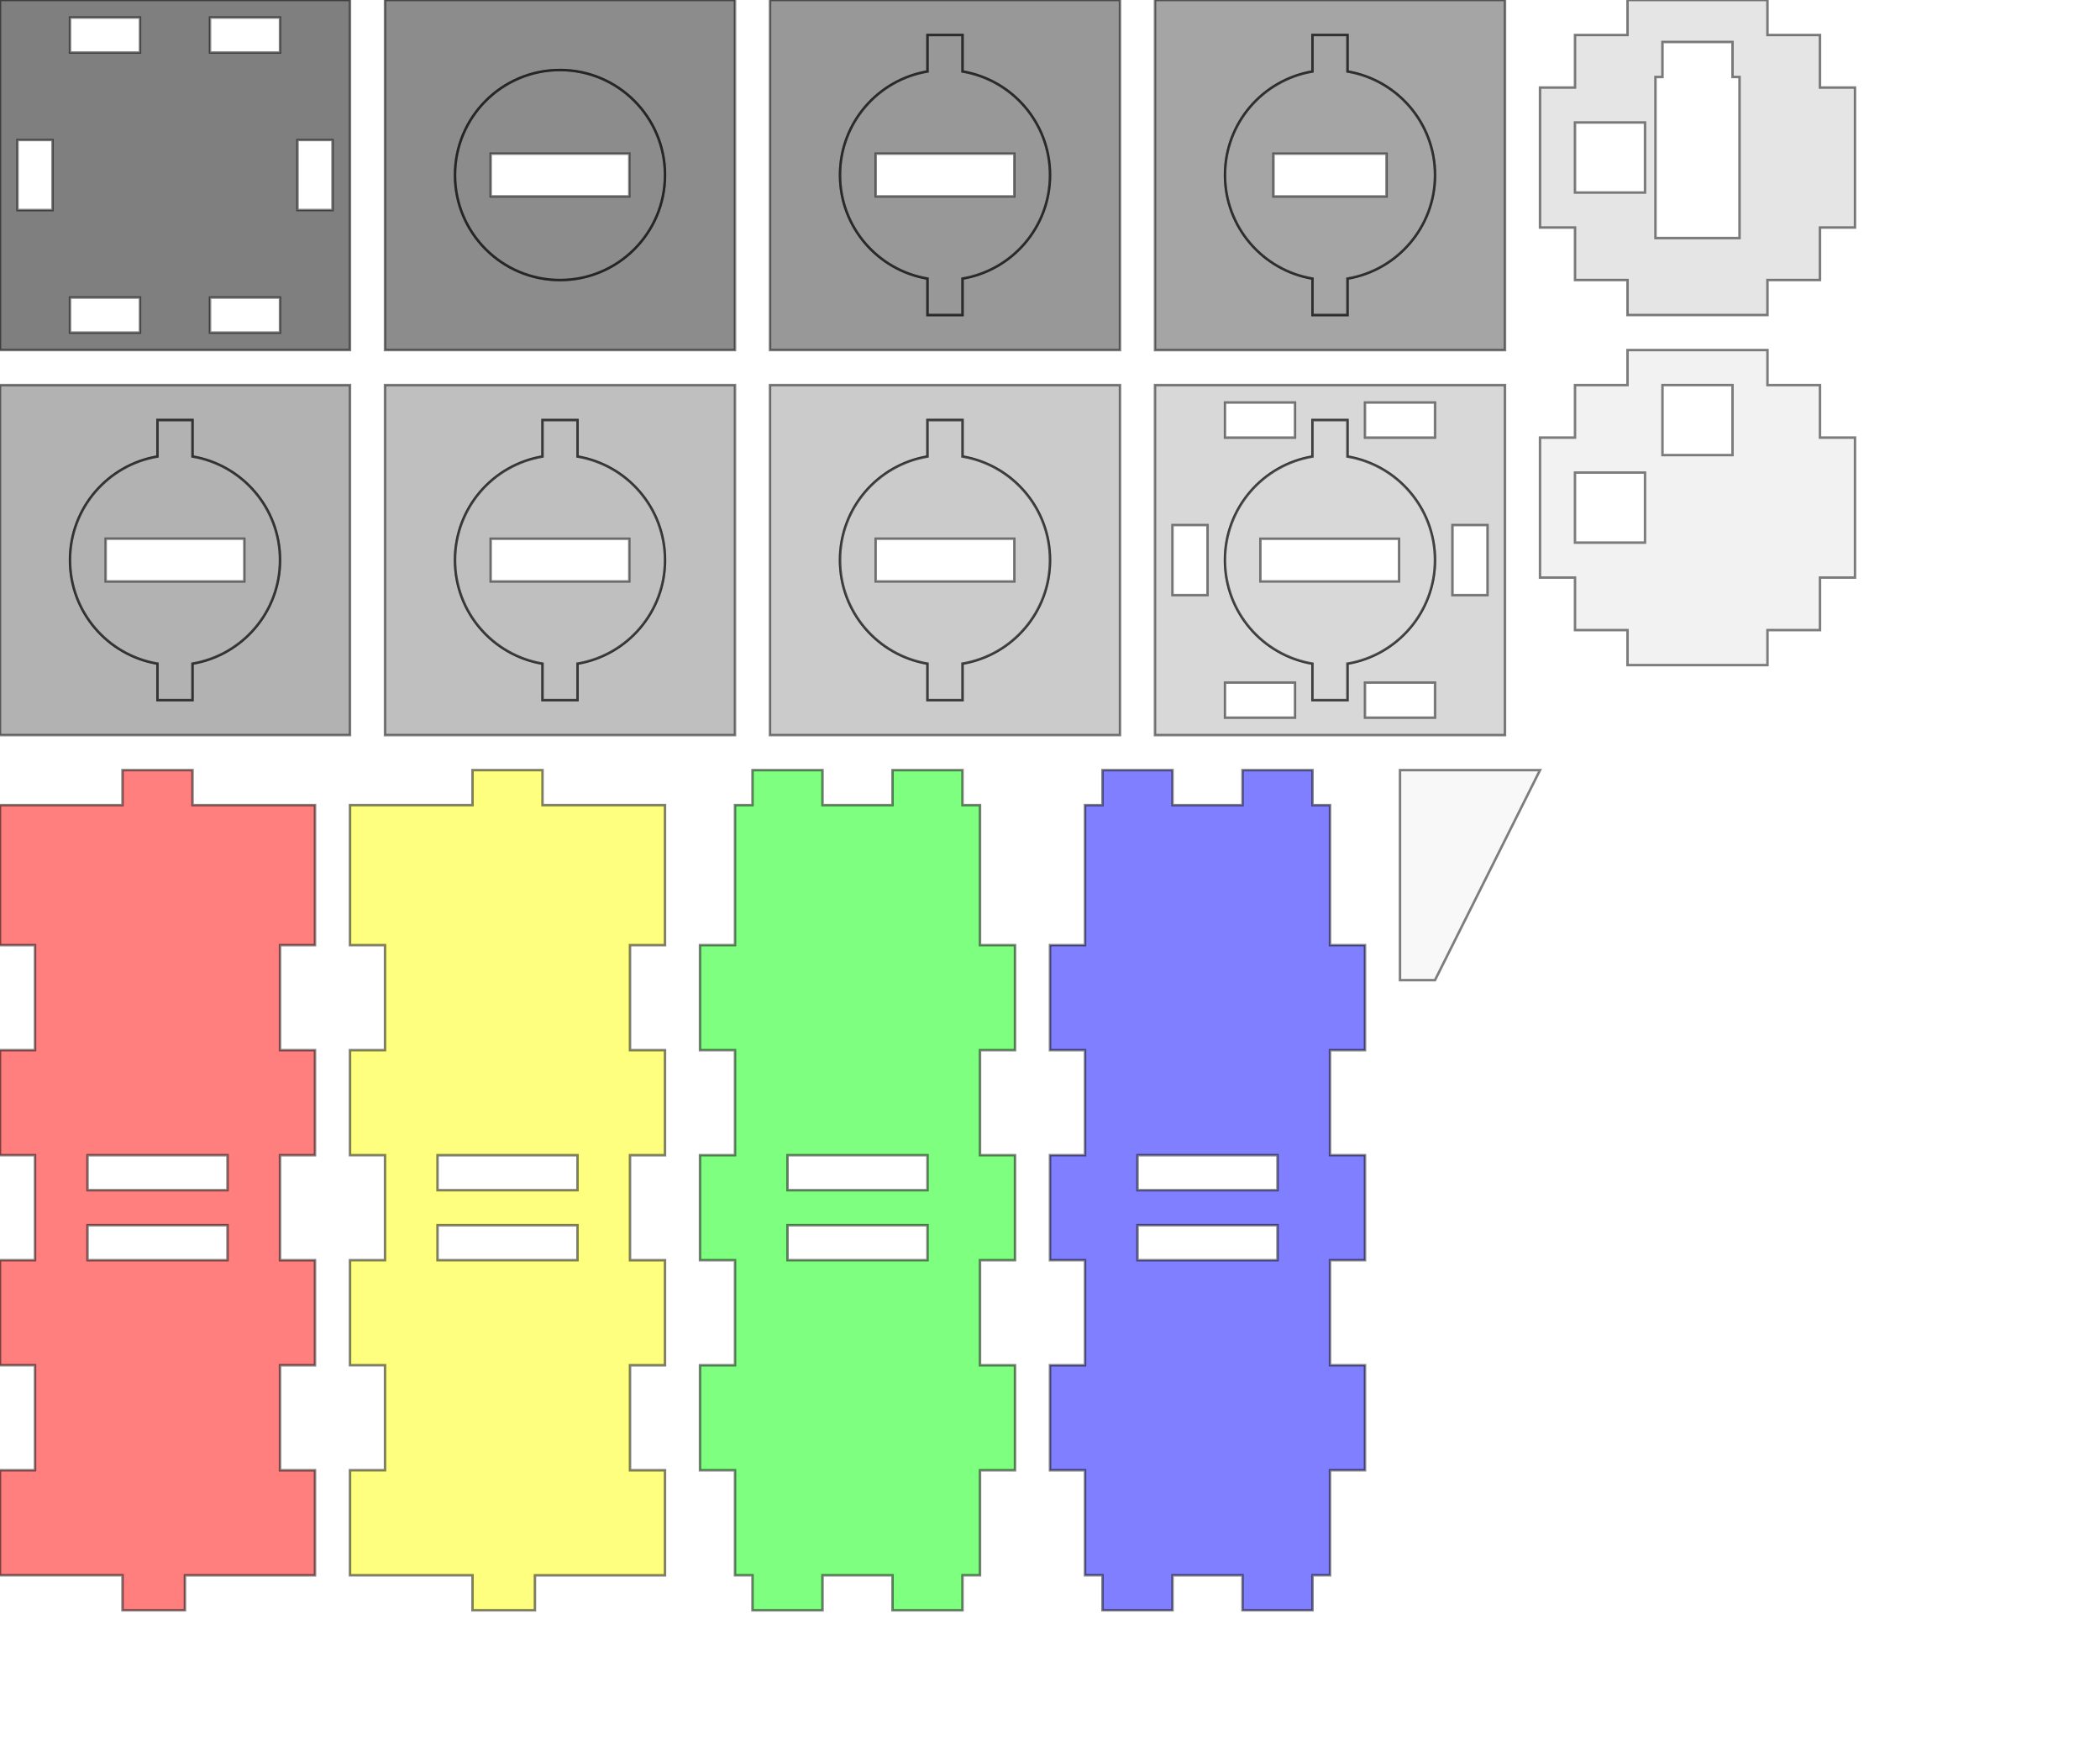 <?xml version="1.0" encoding="utf-8"?>
<!-- Generator: Adobe Illustrator 15.0.2, SVG Export Plug-In . SVG Version: 6.00 Build 0)  -->
<!DOCTYPE svg PUBLIC "-//W3C//DTD SVG 1.1//EN" "http://www.w3.org/Graphics/SVG/1.1/DTD/svg11.dtd">
<svg version="1.1" id="Ebene_1" xmlns="http://www.w3.org/2000/svg" xmlns:xlink="http://www.w3.org/1999/xlink" x="0px" y="0px"
	 width="850.394px" height="708.661px" viewBox="-496.169 638.098 850.394 708.661"
	 style="enable-background:new -496.169 638.098 850.394 708.661;" xml:space="preserve">
<path style="opacity:0.5;stroke:#000000;stroke-miterlimit:10;enable-background:new    ;" d="M-496.17,638.106v141.732h141.732V638.106H-496.17z M-411.128,645.189h28.352v14.182h-28.352V645.189z
	 M-489.087,694.798h14.182v28.35h-14.182V694.798z M-439.478,772.752h-28.34v-14.17h28.34V772.752z M-439.478,659.371h-28.34
	v-14.182h28.34V659.371z M-382.777,772.752h-28.351v-14.17h28.352L-382.777,772.752L-382.777,772.752z M-361.526,723.147h-14.17
	v-28.35h14.17V723.147z"/>
<path style="opacity:0.5;fill:#B3B3B3;stroke:#000000;stroke-miterlimit:10;enable-background:new    ;" d="M-28.453,794.007v141.729h141.729V794.007H-28.453z M-0.104,801.087h28.34v14.189h-28.34V801.087z
	 M-7.194,879.047h-14.18v-28.351h14.18V879.047z M28.236,928.656h-28.34v-14.17h28.34V928.656z M49.486,921.566h-14.17v-14.76
	c-20.111-3.37-35.43-20.86-35.43-41.93c0-21.07,15.318-38.561,35.43-41.931v-14.77h14.17v14.77
	c20.109,3.37,35.439,20.86,35.439,41.931c0,21.069-15.33,38.56-35.439,41.93V921.566z M84.935,928.656h-28.35v-14.17h28.35V928.656z
	 M84.935,815.276h-28.35v-14.189h28.35V815.276z M106.185,879.047h-14.17v-28.351h14.17V879.047z"/>
<path style="opacity:0.5;fill:#00FF00;stroke:#000000;stroke-miterlimit:10;enable-background:new    ;" d="M-85.146,1063.292v-42.52h-14.17v-56.69h-7.09v-14.17h-28.34v14.17h-28.35v-14.17h-28.351v14.17h-7.08v56.69
	h-14.18v42.52h14.18v42.53h-14.18v42.51h14.18v42.53h-14.18v42.52h14.18v42.51h7.08v14.181h28.351v-14.17h28.35v14.17h28.34v-14.181
	h7.09v-42.51h14.17v-42.52h-14.17v-42.53h14.17v-42.51h-14.17v-42.53H-85.146z M-120.575,1148.332h-56.691v-14.17h56.691V1148.332z
	 M-120.575,1119.992h-56.691v-14.17h56.691V1119.992z"/>
<path style="opacity:0.5;fill:#0000FF;stroke:#000000;stroke-miterlimit:10;enable-background:new    ;" d="M56.588,1063.295v-42.52H42.418v-56.69h-7.09v-14.17H6.986v14.17h-28.349v-14.17h-28.35v14.17h-7.08v56.69
	h-14.179v42.52h14.179v42.53h-14.179v42.51h14.179v42.53h-14.179v42.52h14.179v42.51h7.08v14.181h28.35v-14.17H6.986v14.17h28.342
	v-14.181h7.09v-42.51h14.169v-42.52H42.418v-42.53h14.169v-42.51H42.418v-42.53H56.588z M21.158,1148.335h-56.691v-14.17h56.691
	V1148.335z M21.158,1119.995h-56.691v-14.17h56.691V1119.995z"/>
<path style="opacity:0.5;fill:#FF0000;stroke:#000000;stroke-miterlimit:10;enable-background:new    ;" d="M-368.61,1020.785v-56.7h-49.6v-14.17h-28.35v14.17h-49.61v56.69h14.18v42.52h-14.18v42.521h14.18v42.52
	h-14.18v42.53l14.18-0.01v42.52l-14.18,0.01v42.51h49.61v14.171l25.279,0.01v-14.17h52.67v-42.521h-14.17v-42.52h14.17v-42.521
	h-14.17v-42.52h14.17v-42.521h-14.17v-42.52H-368.61z M-404.04,1148.335h-56.689v-14.17h56.689V1148.335z M-404.04,1119.995h-56.689
	v-14.17h56.689V1119.995z"/>
<path style="opacity:0.5;fill:#FFFF00;stroke:#000000;stroke-miterlimit:10;enable-background:new    ;" d="M-226.878,1020.785v-56.7h-49.6v-14.17h-28.35v14.17h-49.61v56.69h14.18v42.52h-14.18v42.521h14.18v42.52
	h-14.18v42.53l14.18-0.01v42.52l-14.18,0.01v42.51h49.61v14.171l25.279,0.01v-14.17h52.67v-42.521h-14.17v-42.52h14.17v-42.521
	h-14.17v-42.52h14.17v-42.521h-14.17v-42.52H-226.878z M-262.307,1148.335h-56.689v-14.17h56.689V1148.335z M-262.307,1119.995
	h-56.689v-14.17h56.689V1119.995z"/>
<path style="opacity:0.5;fill:#1A1A1A;stroke:#000000;stroke-miterlimit:10;" d="M-340.264,638.098v141.74h141.73v-141.74H-340.264z M-269.394,751.488c-23.49,0-42.52-19.039-42.52-42.52
	s19.03-42.52,42.52-42.52c23.48,0,42.52,19.039,42.52,42.52S-245.914,751.488-269.394,751.488z"/>
<path style="opacity:0.5;fill:#1A1A1A;stroke:#000000;stroke-miterlimit:10;" d="M-269.394,666.449c-23.49,0-42.52,19.039-42.52,42.52s19.03,42.52,42.52,42.52
	c23.48,0,42.52-19.039,42.52-42.52S-245.914,666.449-269.394,666.449z M-241.334,717.608h-56.13v-17.29h56.13V717.608z"/>
<path style="opacity:0.5;fill:#4D4D4D;stroke:#000000;stroke-miterlimit:10;" d="M-28.45,638.106v141.74h141.73v-141.74H-28.45z M49.5,750.906v14.76h-14.17v-14.76
	c-20.11-3.37-35.43-20.86-35.43-41.93c0-21.07,15.32-38.561,35.43-41.931v-14.77H49.5v14.77c20.11,3.37,35.44,20.86,35.44,41.931
	C84.94,730.046,69.61,747.536,49.5,750.906z"/>
<path style="opacity:0.5;fill:#4D4D4D;stroke:#000000;stroke-miterlimit:10;" d="M49.5,667.046v-14.77h-14.17v14.77c-20.11,3.37-35.43,20.86-35.43,41.931c0,21.069,15.32,38.56,35.43,41.93
	v14.76H49.5v-14.76c20.11-3.37,35.44-20.86,35.44-41.93C84.94,687.906,69.61,670.416,49.5,667.046z M65.3,717.616H19.53v-17.29H65.3
	V717.616z"/>
<path style="opacity:0.5;fill:#333333;stroke:#000000;stroke-miterlimit:10;" d="M-184.356,638.098v141.74h141.73v-141.74H-184.356z M-106.406,750.898v14.76h-14.17v-14.76
	c-20.11-3.37-35.43-20.86-35.43-41.93c0-21.07,15.32-38.561,35.43-41.931v-14.77h14.17v14.77c20.11,3.37,35.44,20.86,35.44,41.931
	C-70.966,730.038-86.296,747.528-106.406,750.898z"/>
<path style="opacity:0.5;fill:#333333;stroke:#000000;stroke-miterlimit:10;" d="M-106.406,667.038v-14.77h-14.17v14.77c-20.11,3.37-35.43,20.86-35.43,41.931
	c0,21.069,15.32,38.56,35.43,41.93v14.76h14.17v-14.76c20.11-3.37,35.44-20.86,35.44-41.93
	C-70.966,687.898-86.296,670.408-106.406,667.038z M-85.426,717.608h-56.13v-17.29h56.13V717.608z"/>
<path style="opacity:0.5;fill:#666666;stroke:#000000;stroke-miterlimit:10;" d="M-496.17,793.996v141.74h141.73v-141.74H-496.17z M-418.219,906.796v14.76h-14.17v-14.76
	c-20.11-3.37-35.43-20.86-35.43-41.93c0-21.07,15.32-38.561,35.43-41.931v-14.77h14.17v14.77c20.11,3.37,35.44,20.86,35.44,41.931
	C-382.779,885.935-398.11,903.426-418.219,906.796z"/>
<path style="opacity:0.5;fill:#666666;stroke:#000000;stroke-miterlimit:10;" d="M-418.219,822.935v-14.77h-14.17v14.77c-20.11,3.37-35.43,20.86-35.43,41.931
	c0,21.069,15.32,38.56,35.43,41.93v14.76h14.17v-14.76c20.11-3.37,35.44-20.86,35.44-41.93
	C-382.779,843.796-398.11,826.305-418.219,822.935z M-397.24,873.506h-56.13v-17.29h56.13V873.506z"/>
<path style="opacity:0.5;fill:#808080;stroke:#000000;stroke-miterlimit:10;" d="M-340.264,794.004v141.74h141.729v-141.74H-340.264z M-262.315,906.803v14.76h-14.17v-14.76
	c-20.109-3.37-35.43-20.86-35.43-41.93c0-21.07,15.32-38.561,35.43-41.931v-14.77h14.17v14.77
	c20.109,3.37,35.439,20.86,35.439,41.931C-226.876,885.943-242.206,903.433-262.315,906.803z"/>
<path style="opacity:0.5;fill:#808080;stroke:#000000;stroke-miterlimit:10;" d="M-262.315,822.943v-14.77h-14.17v14.77c-20.109,3.37-35.43,20.86-35.43,41.931
	c0,21.069,15.32,38.56,35.43,41.93v14.76h14.17v-14.76c20.109-3.37,35.439-20.86,35.439-41.93
	C-226.876,843.803-242.206,826.313-262.315,822.943z M-241.335,873.513h-56.131v-17.29h56.131V873.513z"/>
<path style="opacity:0.5;fill:#999999;stroke:#000000;stroke-miterlimit:10;" d="M-184.359,793.996v141.74H-42.63v-141.74H-184.359z M-106.409,906.796v14.76h-14.17v-14.76
	c-20.109-3.37-35.43-20.86-35.43-41.93c0-21.07,15.32-38.561,35.43-41.931v-14.77h14.17v14.77
	c20.109,3.37,35.439,20.86,35.439,41.931C-70.97,885.935-86.3,903.426-106.409,906.796z"/>
<path style="opacity:0.5;fill:#999999;stroke:#000000;stroke-miterlimit:10;" d="M-106.409,822.935v-14.77h-14.17v14.77c-20.109,3.37-35.43,20.86-35.43,41.931
	c0,21.069,15.32,38.56,35.43,41.93v14.76h14.17v-14.76c20.109-3.37,35.439-20.86,35.439-41.93
	C-70.97,843.796-86.3,826.305-106.409,822.935z M-85.429,873.506h-56.131v-17.29h56.131V873.506z"/>
<path style="opacity:0.5;fill:#B3B3B3;stroke:#000000;stroke-miterlimit:10;" d="M49.484,822.943v-14.77h-14.17v14.77c-20.109,3.37-35.43,20.86-35.43,41.931
	c0,21.069,15.32,38.56,35.43,41.93v14.76h14.17v-14.76c20.109-3.37,35.439-20.86,35.439-41.93
	C84.924,843.803,69.594,826.313,49.484,822.943z M70.365,873.513H14.234v-17.29h56.131V873.513z"/>
<polygon style="opacity:0.5;fill:#F2F2F2;stroke:#000000;stroke-miterlimit:10;" points="84.933,1034.949 70.76,1034.949 70.76,949.91 127.453,949.91 "/>
<path style="opacity:0.5;fill:#E6E6E6;stroke:#000000;stroke-miterlimit:10;" d="M240.834,815.271V794.01h-21.26v-14.18h-56.691v14.18h-21.26v21.261h-14.17v56.689h14.17v21.26h21.26v14.171
	h56.691V893.22h21.26v-21.26h14.18v-56.689H240.834z M169.973,857.791h-28.351v-28.35h28.351V857.791z M205.403,822.351h-28.35
	V794.01h28.35V822.351z"/>
<path style="opacity:0.5;fill:#CCCCCC;stroke:#000000;stroke-miterlimit:10;" d="M240.831,673.538v-21.27h-21.26v-14.17h-56.689v14.17h-21.26v21.27h-14.17v56.69h14.17v21.25h21.26v14.18
	h56.689v-14.18h21.26v-21.25h14.181v-56.69H240.831z M169.972,716.049h-28.35v-28.351h28.35V716.049z M208.241,734.469h-34.02
	v-65.19h2.83v-14.18h28.35v14.18h2.84V734.469z"/>
</svg>
